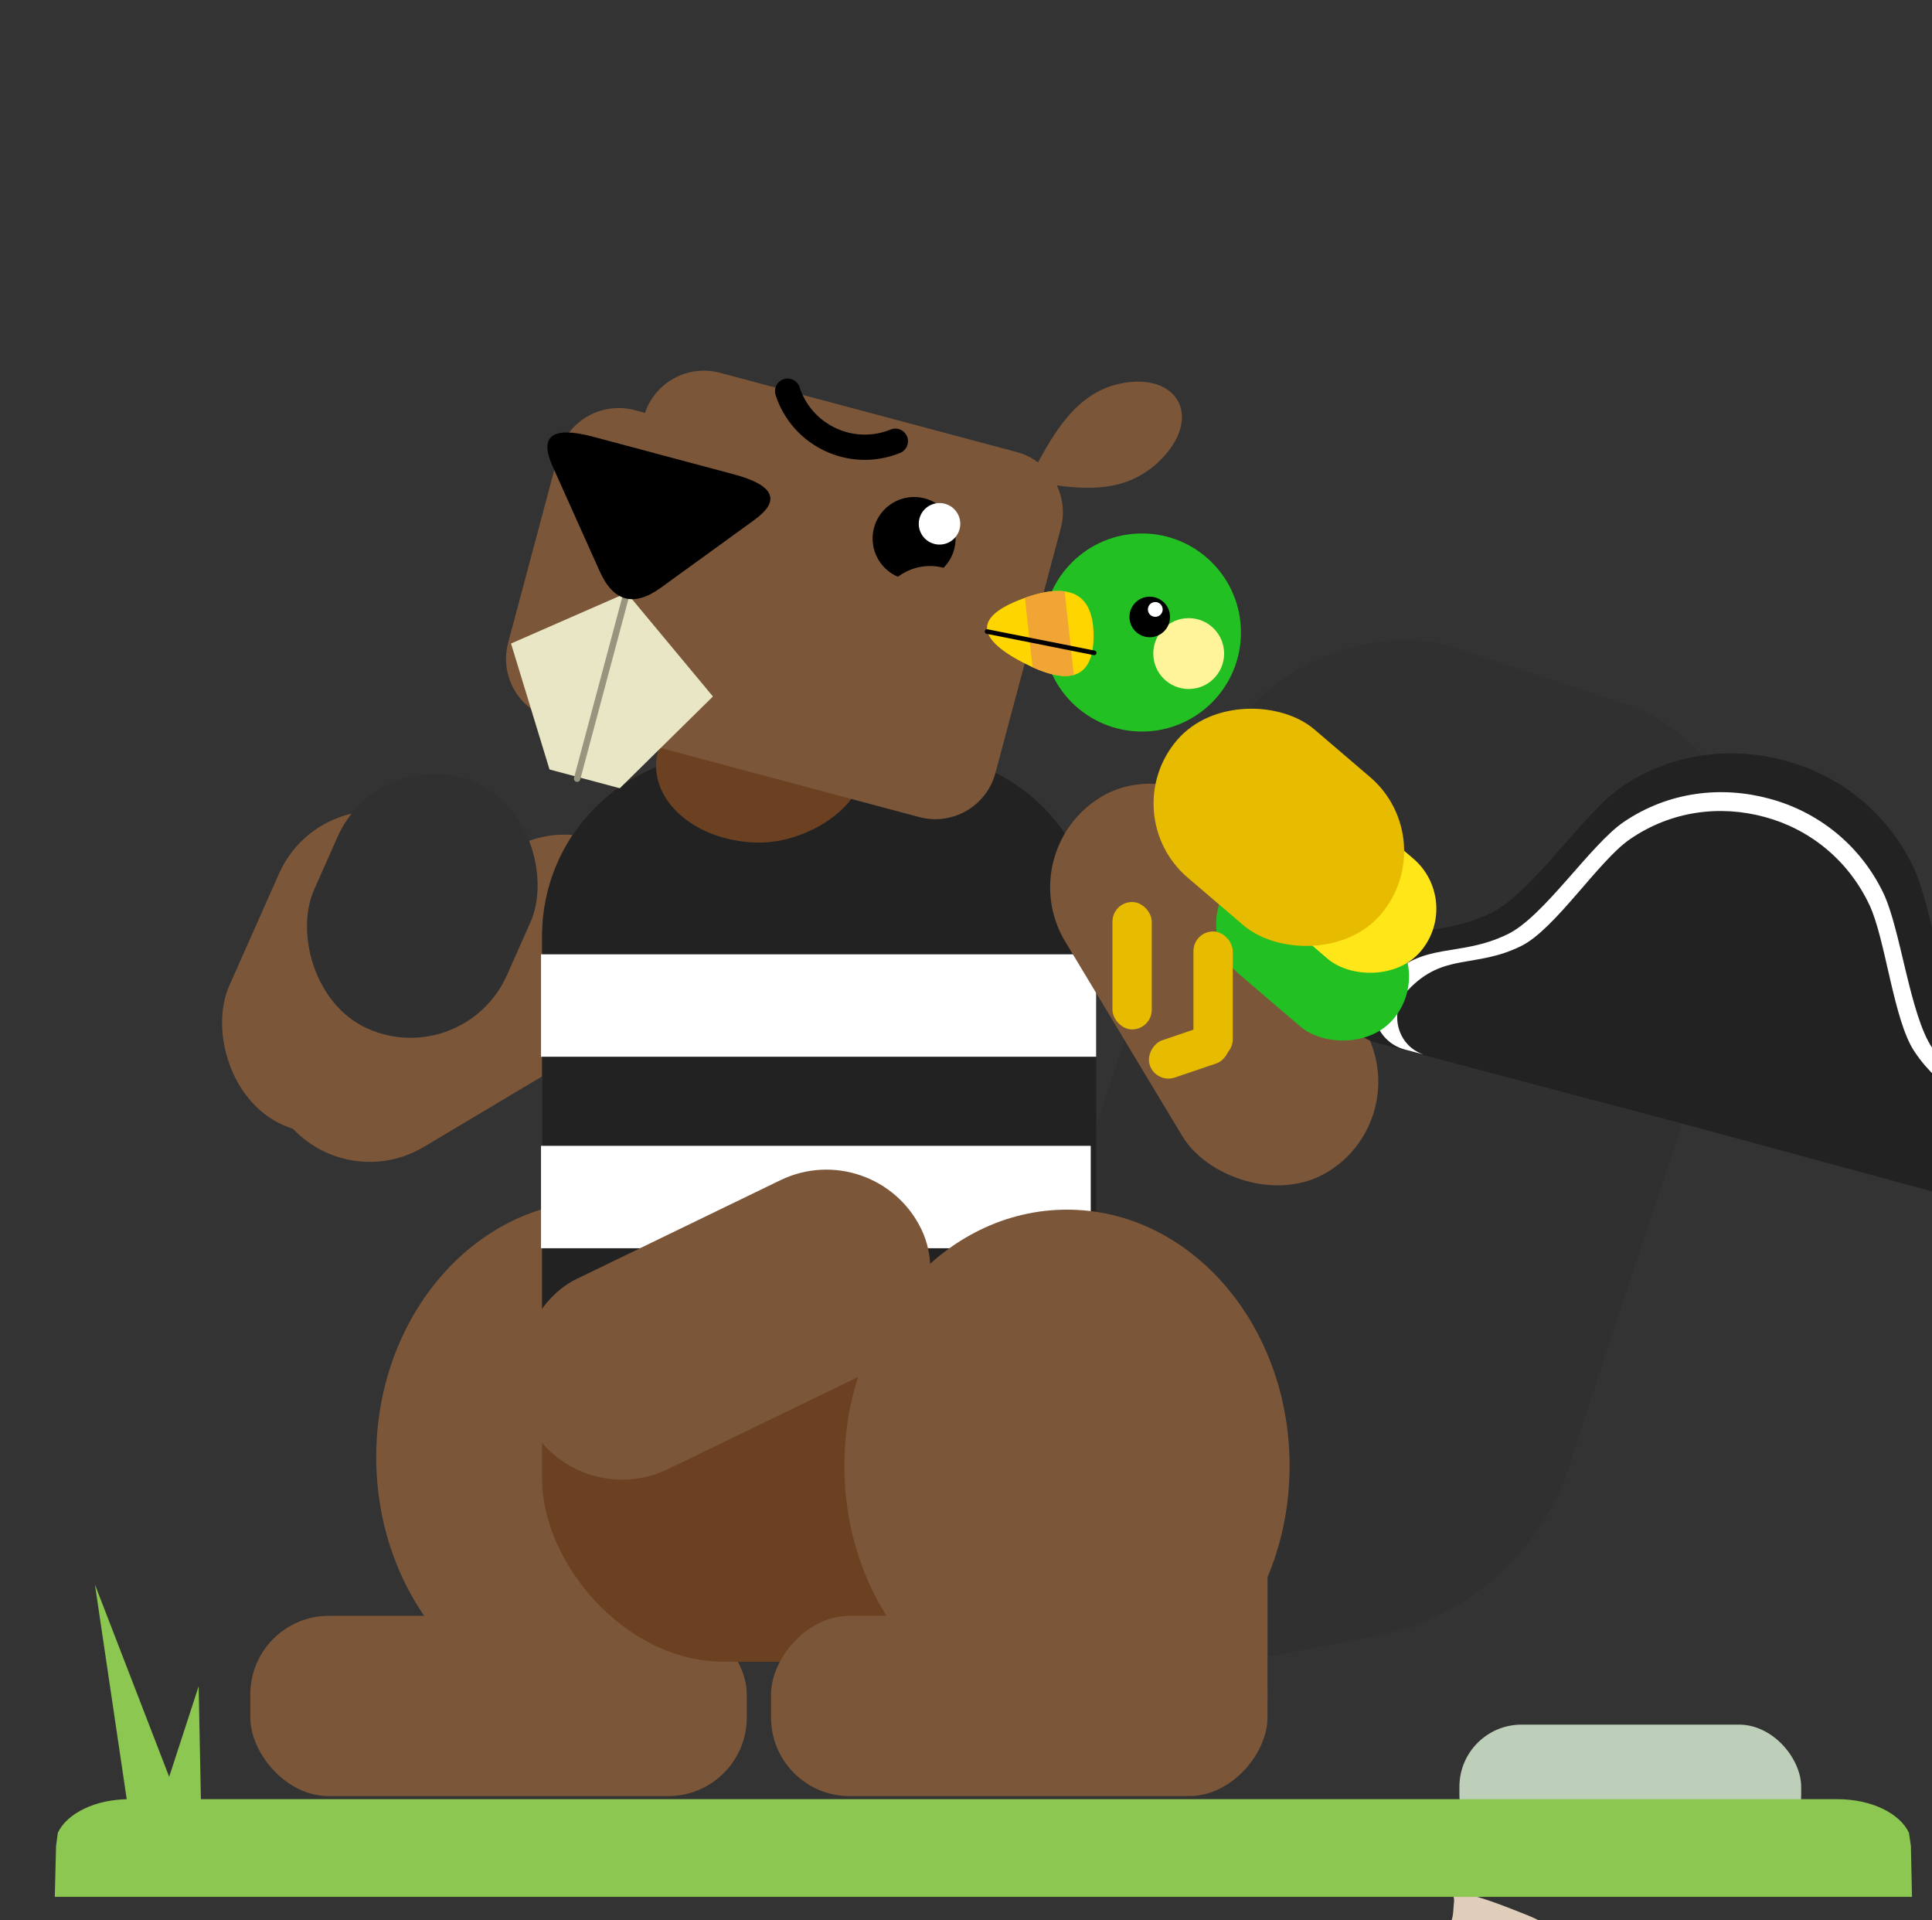 <?xml version="1.0" encoding="utf-8"?>
<svg viewBox="793.119 -214.149 229.997 228.564" xmlns="http://www.w3.org/2000/svg" xmlns:bx="https://boxy-svg.com">
  <rect x="793.119" y="-214.149" width="229.997" height="228.564" fill="#333333" stroke="none"/>
  <defs>
    <clipPath id="clip-0">
      <rect x="-255.692" y="224.283" width="17.514" height="58.483" style="fill: rgb(73, 73, 73);" transform="matrix(0, -1, -1, 0.11, 440.52, -102.803)"/>
    </clipPath>
  </defs>
  <g id="ignore0" style="">
    <g>
      <g transform="matrix(0.275, 0, 0, 0.275, 110.581, 170.435)" style=""/>
      <g transform="matrix(0.234, 0, 0, 0.234, 374.135, 202.004)" style="">
        <g/>
      </g>
    </g>
    <g>
      <g transform="matrix(0.252, 0, 0, 0.252, 604.773, 188.423)" style="">
        <rect x="39.232" y="96.821" width="99.643" height="206.88" style="fill: rgb(123, 86, 57);" rx="49.821" ry="49.821" transform="matrix(-0.512, -0.859, 0.859, -0.512, 841.684, -946.987)"/>
        <rect x="199.041" y="707.179" width="438.743" height="262.336" style="fill: rgb(49, 48, 49);" transform="matrix(0.313, -0.95, 0.95, 0.313, 477.549, -935.231)" rx="89.288" ry="89.288"/>
        <rect x="165.61" y="651.935" width="365.037" height="241.843" style="fill: rgb(49, 48, 49);" rx="120.922" ry="120.922" transform="matrix(0.982, -0.187, 0.187, 0.982, 827.294, -1625.728)"/>
        <circle style="fill: rgb(123, 86, 57);" cx="342.482" cy="605.482" r="105.482" transform="matrix(0.997, 0, 0, 1.147, 688.844, -1603.844)"/>
        <rect x="865.651" y="-834.34" width="234.536" height="85.169" style="fill: rgb(123, 86, 57);" rx="37.128" ry="37.128"/>
        <rect x="1003.498" y="-1241.473" width="261.869" height="428.845" style="fill: rgb(107, 65, 34);" rx="86.004" ry="86.004"/>
        <path d="M 1003.498 -1139.164 L 1003.796 -1139.164 C 1003.599 -1141.541 1003.498 -1143.945 1003.498 -1146.372 L 1003.498 -1155.469 C 1003.498 -1202.968 1042.003 -1241.473 1089.502 -1241.473 L 1179.363 -1241.473 C 1226.862 -1241.473 1265.367 -1202.968 1265.367 -1155.469 L 1265.367 -1146.372 C 1265.367 -1143.945 1265.266 -1141.541 1265.069 -1139.164 L 1265.367 -1139.164 L 1265.367 -953.734 L 1003.498 -953.734 L 1003.498 -1139.164 Z" style="fill: rgb(34, 34, 34);"/>
        <rect x="1002.986" y="-1056.319" width="259.694" height="48.374" style="fill: rgb(255, 255, 255);"/>
        <rect x="1002.986" y="-1146.771" width="262.24" height="48.374" style="fill: rgb(255, 255, 255);"/>
        <circle style="fill: rgb(123, 86, 57);" cx="342.482" cy="605.482" r="105.482" transform="matrix(-0.997, 0, 0, 1.147, 1592.907, -1599.668)"/>
        <path style="fill: rgb(224, 205, 186); transform-box: fill-box; transform-origin: 50% 50%;" d="M 1110.694 -1106.881 C 1121.521 -1106.551 1132.195 -1103.666 1143.027 -1103.632 C 1151.103 -1103.607 1158.987 -1106.988 1167.058 -1106.706 C 1175.765 -1106.402 1184.039 -1102.142 1192.747 -1101.895 C 1203.902 -1101.579 1214.957 -1104.111 1226.078 -1105.032 C 1230.172 -1105.371 1235.66 -1108.75 1238.384 -1105.676 C 1240.708 -1103.054 1234.23 -1099.634 1233.958 -1096.141 C 1233.522 -1090.538 1241.604 -996.25 1241.449 -994.308 C 1240.533 -982.832 1237.373 -971.591 1236.702 -960.098 C 1236.457 -955.903 1240.869 -951.269 1238.726 -947.654 C 1237.162 -945.015 1232.596 -947.944 1229.529 -947.996 C 1219.2 -948.171 1208.848 -949.014 1198.54 -948.333 C 1191.209 -947.849 1184.155 -943.938 1176.831 -944.517 C 1174.799 -944.678 1176.665 -950.362 1174.632 -950.222 C 1172.488 -950.074 1174.325 -944.954 1172.31 -944.206 C 1170.716 -943.614 1171.977 -949.332 1170.279 -949.416 C 1168.948 -949.482 1168.912 -944.879 1167.655 -944.437 C 1165.797 -943.783 1163.821 -945.384 1161.865 -945.622 C 1146.636 -947.478 1131.449 -950.051 1116.122 -950.719 C 1105.447 -951.185 1097.878 -951.098 1087.254 -949.951 C 1084.025 -949.602 1076.511 -943.514 1074.767 -946.254 C 1072.757 -949.411 1078.98 -952.783 1079.34 -956.508 C 1079.761 -960.858 1077.06 -965.04 1077.006 -969.41 C 1076.945 -974.349 1079.357 -979.167 1079.002 -984.094 C 1078.533 -990.602 1074.642 -996.638 1074.576 -1003.163 C 1074.449 -1015.697 1078.297 -1028.035 1078.429 -1040.569 C 1078.519 -1049.12 1074.165 -1056.846 1075.386 -1065.31 C 1075.733 -1067.717 1086.316 -1067.218 1083.371 -1068.169 C 1080.426 -1069.12 1077.259 -1067.993 1075.236 -1069.343 C 1074.397 -1069.903 1075.044 -1072.889 1075.742 -1073.618 C 1076.602 -1074.515 1078.895 -1074.064 1078.959 -1075.305 C 1079.022 -1076.516 1076.253 -1075.756 1076.208 -1076.968 C 1075.988 -1082.929 1078.076 -1085.75 1078.266 -1091.712 C 1078.369 -1094.957 1077.023 -1098.088 1076.274 -1101.247 C 1075.916 -1102.756 1073.419 -1105.457 1074.95 -1105.708 C 1086.715 -1107.634 1098.778 -1107.244 1110.694 -1106.881 Z" transform="matrix(0.94, 0.342, -0.342, 0.94, 0.003, -0.001)"/>
        <rect x="-1.763" y="150.443" width="73.073" height="98.034" style="fill: rgb(107, 65, 34);" rx="86.004" ry="86.004" transform="matrix(0, -1, 1, 0, 906.862, -1201.315)"/>
        <rect x="-1346.179" y="-834.34" width="234.536" height="85.169" style="fill: rgb(123, 86, 57);" rx="37.128" ry="37.128" transform="matrix(-1, 0, 0, 1, 0, 0)"/>
        <rect x="39.232" y="96.821" width="99.643" height="206.881" style="fill: rgb(123, 86, 57); transform-box: fill-box; transform-origin: 48.863% 19.071%;" rx="49.821" ry="49.821" transform="matrix(0.857, -0.516, 0.516, 0.857, 1147.775, -1322.399)"/>
        <rect x="39.232" y="96.821" width="99.643" height="206.881" style="fill: rgb(123, 86, 57); transform-box: fill-box; transform-origin: -85.949% 28.359%;" rx="49.821" ry="49.821" transform="matrix(0.436, 0.9, -0.9, 0.436, 1284.105, -1353.794)"/>
        <path style="fill: rgb(34, 34, 34); transform-box: fill-box; transform-origin: 50% 50%;" d="M 1037.75 -1395.437 C 1020.883 -1395.382 1010.153 -1413.459 1018.282 -1428.239 C 1032.442 -1453.988 1052.285 -1449.445 1074.503 -1468.675 C 1090.684 -1482.679 1104.617 -1526.013 1118.62 -1542.193 C 1137.413 -1563.906 1163.669 -1574.12 1189.904 -1574.06 C 1216.14 -1574.12 1242.395 -1563.293 1261.188 -1541.58 C 1275.192 -1525.4 1291.562 -1482.679 1307.742 -1468.675 C 1329.961 -1449.445 1347.366 -1453.988 1361.527 -1428.239 C 1369.655 -1413.459 1358.925 -1395.382 1342.058 -1395.437 L 1189.904 -1395.936 L 1037.75 -1395.437 Z" transform="matrix(0.966, 0.259, -0.259, 0.966, -0, -0)"/>
        <path style="fill: rgb(255, 255, 255); transform-box: fill-box; transform-origin: 50% 50%;" d="M 1051.913 -1395.772 C 1036.897 -1395.723 1027.345 -1411.815 1034.581 -1424.973 C 1047.188 -1447.896 1064.851 -1443.852 1084.631 -1460.972 C 1099.037 -1473.439 1111.44 -1512.016 1123.907 -1526.42 C 1140.637 -1545.75 1164.01 -1554.843 1187.367 -1554.79 C 1210.723 -1554.843 1234.097 -1545.204 1250.827 -1525.875 C 1263.294 -1511.47 1277.868 -1473.439 1292.272 -1460.972 C 1312.052 -1443.852 1327.547 -1447.896 1340.152 -1424.973 C 1347.389 -1411.815 1337.837 -1395.723 1322.821 -1395.772 L 1313.799 -1395.802 C 1327.039 -1396.549 1335.227 -1411.254 1328.714 -1423.337 C 1317.052 -1444.973 1302.718 -1441.154 1284.418 -1457.314 C 1271.091 -1469.082 1257.61 -1504.978 1246.075 -1518.575 C 1230.598 -1536.822 1208.974 -1545.92 1187.367 -1545.87 C 1165.76 -1545.92 1144.136 -1537.336 1128.659 -1519.09 C 1117.124 -1505.495 1105.65 -1469.082 1092.322 -1457.314 C 1074.025 -1441.154 1057.683 -1444.973 1046.021 -1423.337 C 1039.507 -1411.254 1047.695 -1396.549 1060.936 -1395.802 L 1051.913 -1395.772 Z" transform="matrix(0.966, 0.259, -0.259, 0.966, -0, -0)"/>
        <g transform="matrix(0.966, 0.258, -0.258, 0.966, 1009.816, -1519.397)" style="transform-origin: 95.275px 283.945px;">
          <path d="M -4.061 136.221 L 0.958 136.221 C 1.971 120.887 14.728 108.762 30.318 108.762 L 175.406 108.762 C 179.302 108.762 183.018 109.519 186.422 110.893 C 190.88 92.264 197.103 71.569 217.823 63.299 C 240.189 54.418 254.515 70.3 243.367 92.354 C 233.108 112.673 214.188 117.015 197.79 119.091 C 202.178 124.232 204.826 130.896 204.826 138.182 L 204.826 257.824 C 204.826 274.072 191.652 287.245 175.406 287.245 L -4.061 287.245 C -20.309 287.245 -33.482 274.072 -33.482 257.824 L -33.482 165.642 C -33.482 149.394 -20.309 136.221 -4.061 136.221 Z" style="fill: rgb(123, 86, 57);"/>
          <polygon style="fill: rgb(232, 230, 196);" points="14.573 220.561 -32.078 257.8 0.843 310.588 35.223 310.588 66.549 257.353"/>
          <line style="fill: none; stroke-width: 3.046px; stroke: rgb(151, 149, 126); stroke-linecap: round; stroke-linejoin: round;" x1="14.573" y1="221.539" x2="14.573" y2="311.431"/>
          <path d="M 158.737 160.737 C 158.737 171.569 149.951 180.355 139.12 180.355 C 128.288 180.355 119.508 171.569 119.508 160.737 C 119.508 149.906 128.288 141.125 139.12 141.125 C 149.951 141.125 158.737 149.906 158.737 160.737 Z" style=""/>
          <path d="M 29.546 214.027 C 19.563 226.303 9.578 226.303 -0.401 214.027 L -34.716 171.83 C -44.7 159.559 -39.71 153.421 -19.747 153.421 L 48.888 153.421 C 68.85 153.421 73.845 159.559 63.861 171.83 L 29.546 214.027 Z" style=""/>
          <circle style="fill: rgb(255, 255, 255);" cx="148.929" cy="150.929" r="9.808"/>
          <circle style="stroke-linejoin: round; stroke-linecap: round; fill: rgb(123, 86, 57);" cx="156.186" cy="195.574" r="25.058"/>
          <path style="fill: none; stroke-linejoin: round; stroke-linecap: round; stroke: rgb(0, 0, 0); stroke-width: 11.928px; transform-box: fill-box; transform-origin: 50% 50%;" d="M 114.664 108.581 C 136.909 108.581 154.485 127.456 152.91 149.641" transform="matrix(-0.798, 0.603, -0.603, -0.798, -0, 0)"/>
        </g>
        <rect x="-242.922" y="685.057" width="169.382" height="85.169" style="fill: rgb(123, 86, 57);" transform="matrix(0, -1, -1, 0, 2031.24, -995.731)" rx="42.584" ry="42.584"/>
        <rect x="39.232" y="73.753" width="99.643" height="157.591" style="fill: rgb(123, 86, 57); transform-box: fill-box; transform-origin: 50% 50%;" rx="49.821" ry="49.821" transform="matrix(0.914, 0.406, -0.406, 0.914, 837.264, -1276.929)"/>
        <rect x="39.232" y="59.397" width="99.643" height="126.915" style="fill: rgb(49, 48, 49); transform-origin: 89.053px 122.854px;" rx="49.821" ry="49.821" transform="matrix(0.914, 0.406, -0.406, 0.914, 857.852, -1292.494)"/>
        <path style="stroke: rgb(0, 0, 0); stroke-width: 19.88px; stroke-linecap: round; fill: none; transform-box: fill-box; transform-origin: 50% 50%;" d="M 939.066 -1238.911 L 967.073 -1238.911 C 967.411 -1235.703 968.42 -1232.602 970.032 -1229.809 C 978.901 -1214.448 1001.073 -1214.448 1009.941 -1229.809 C 1018.81 -1245.17 1007.724 -1264.371 989.987 -1264.371" transform="matrix(0.437, -0.899, 0.899, 0.437, 0, 0)"/>
        <path d="M 830.715 -850.267 L 842.979 -740.003 L 818.451 -740.003 L 830.715 -850.267 Z" style="fill: rgb(140, 199, 81);" transform="matrix(0.967, -0.255, 0.255, 0.967, 205.763, 184.933)" bx:shape="triangle 818.451 -850.267 24.528 110.264 0.5 0 1@05f44f5a"/>
        <path d="M 703.345 -337.824 L 715.349 -271.006 L 691.341 -271.006 L 703.345 -337.824 Z" style="fill: rgb(140, 199, 81); transform-box: fill-box; transform-origin: 50% 50%;" transform="matrix(0.913, -0.408, 0.642, 0.808, 82.313, -455.989)" bx:shape="triangle 691.341 -337.824 24.008 66.818 0.5 0 1@edfc6adf"/>
        <path d="M 703.345 -337.824 L 715.349 -271.006 L 691.341 -271.006 L 703.345 -337.824 Z" style="fill: rgb(140, 199, 81); transform-origin: 718.576px -487.32px;" transform="matrix(-0.995, 0.095, -0.159, 1.02, 131.293, -464.795)" bx:shape="triangle 691.341 -337.824 24.008 66.818 0.5 0 1@edfc6adf"/>
      </g>
      <g transform="matrix(0.252, 0, 0, 0.252, 825.751, 189.564)" style=""/>
    </g>
    <g/>
  </g>
  <rect x="966.855" y="-8.878" width="40.687" height="15.804" style="fill: rgb(189, 207, 185);" rx="7.398" ry="7.398"/>
  <g transform="matrix(0.745, 0, 0, 0.745, 203.728, -10.642)" style="">
    <rect x="509.957" y="-96.386" width="21.057" height="33.906" style="fill: rgb(34, 192, 34); transform-origin: 520.486px -79.434px;" rx="10.528" ry="10.528" transform="matrix(0.65, -0.76, 0.76, 0.65, 480.385, -41.913)"/>
    <rect x="968.891" y="-129.055" width="6.282" height="20.355" style="fill: rgb(231, 188, 0);" rx="3.141" ry="3.141"/>
    <rect x="968.606" y="-84.064" width="6.282" height="13.334" style="fill: rgb(231, 188, 0); transform-box: fill-box; transform-origin: 50% 50%;" rx="3.141" ry="3.141" transform="matrix(0.322, 0.947, -0.947, 0.322, -3.37, -33.154)"/>
    <rect x="925.97" y="-149.501" width="38.235" height="52.59" style="fill: rgb(30, 150, 30); transform-box: fill-box; transform-origin: 50% 50%;" rx="19.118" ry="19.118" transform="matrix(0.65, -0.76, 0.76, 0.65, 37.326, -15.018)"/>
    <rect x="981.833" y="-124.352" width="6.282" height="20.355" style="fill: rgb(231, 188, 0);" rx="3.141" ry="3.141"/>
    <rect x="968.607" y="-84.064" width="6.282" height="13.334" style="fill: rgb(231, 188, 0); transform-origin: 971.743px -77.397px;" rx="3.141" ry="3.141" transform="matrix(0.322, 0.947, -0.947, 0.322, 9.43, -27.727)"/>
    <g style="" transform="matrix(0.369, 0, 0, 0.369, 833.333, -242.278)">
      <circle style="fill: rgb(34, 192, 34);" cx="380.126" cy="190.148" r="42.882"/>
      <path d="M 172.937 160.711 Q 189.017 129.947 200.47 160.711 L 200.47 160.711 Q 211.924 191.475 184.391 191.475 L 184.391 191.475 Q 156.858 191.475 172.937 160.711 Z" style="fill: rgb(255, 213, 0);" transform="matrix(0, -1, 1, 0, 167.719, 375.999)"/>
      <path d="M 172.937 160.711 Q 189.017 129.947 200.47 160.711 L 200.47 160.711 Q 211.924 191.475 184.391 191.475 L 184.391 191.475 Q 156.858 191.475 172.937 160.711 Z" style="clip-path: url('#clip-0'); fill: rgb(241, 165, 53);" transform="matrix(0, -1, 1, 0, 167.719, 375.999)"/>
      <line style="stroke-miterlimit: 5; stroke-linejoin: round; stroke-linecap: round; stroke-width: 2px; stroke: rgb(0, 0, 0);" x1="313.084" y1="189.737" x2="359.452" y2="198.955"/>
      <circle style="fill: rgb(255, 244, 154);" transform="matrix(-1, 0, 0, 1, 0, 0)" cx="-400.387" cy="199.269" r="15.337"/>
      <circle style="" cx="383.514" cy="183.415" r="8.784"/>
      <circle style="fill: rgb(255, 255, 255);" cx="385.916" cy="180.158" r="3.206"/>
    </g>
    <rect x="509.957" y="-96.386" width="21.057" height="33.906" style="fill: rgb(255, 230, 25); transform-origin: 520.486px -79.434px;" rx="10.528" ry="10.528" transform="matrix(0.65, -0.76, 0.76, 0.65, 484.748, -52.734)"/>
    <rect x="754.363" y="-121.794" width="31.149" height="42.844" style="fill: rgb(231, 188, 0); transform-origin: 769.938px -100.373px;" rx="15.575" ry="15.575" transform="matrix(0.65, -0.76, 0.76, 0.65, 225.544, -40.616)"/>
    <path d="M 811.762 14.28 L 1084.775 14.28 C 1090.157 14.28 1094.702 16.539 1096.162 19.637 L 1096.478 21.736 L 1096.653 29.885 L 799.884 29.885 L 800.086 21.736 L 800.375 19.637 C 801.835 16.539 806.38 14.28 811.762 14.28 Z" style="fill: rgb(140, 199, 81);"/>
  </g>
</svg>